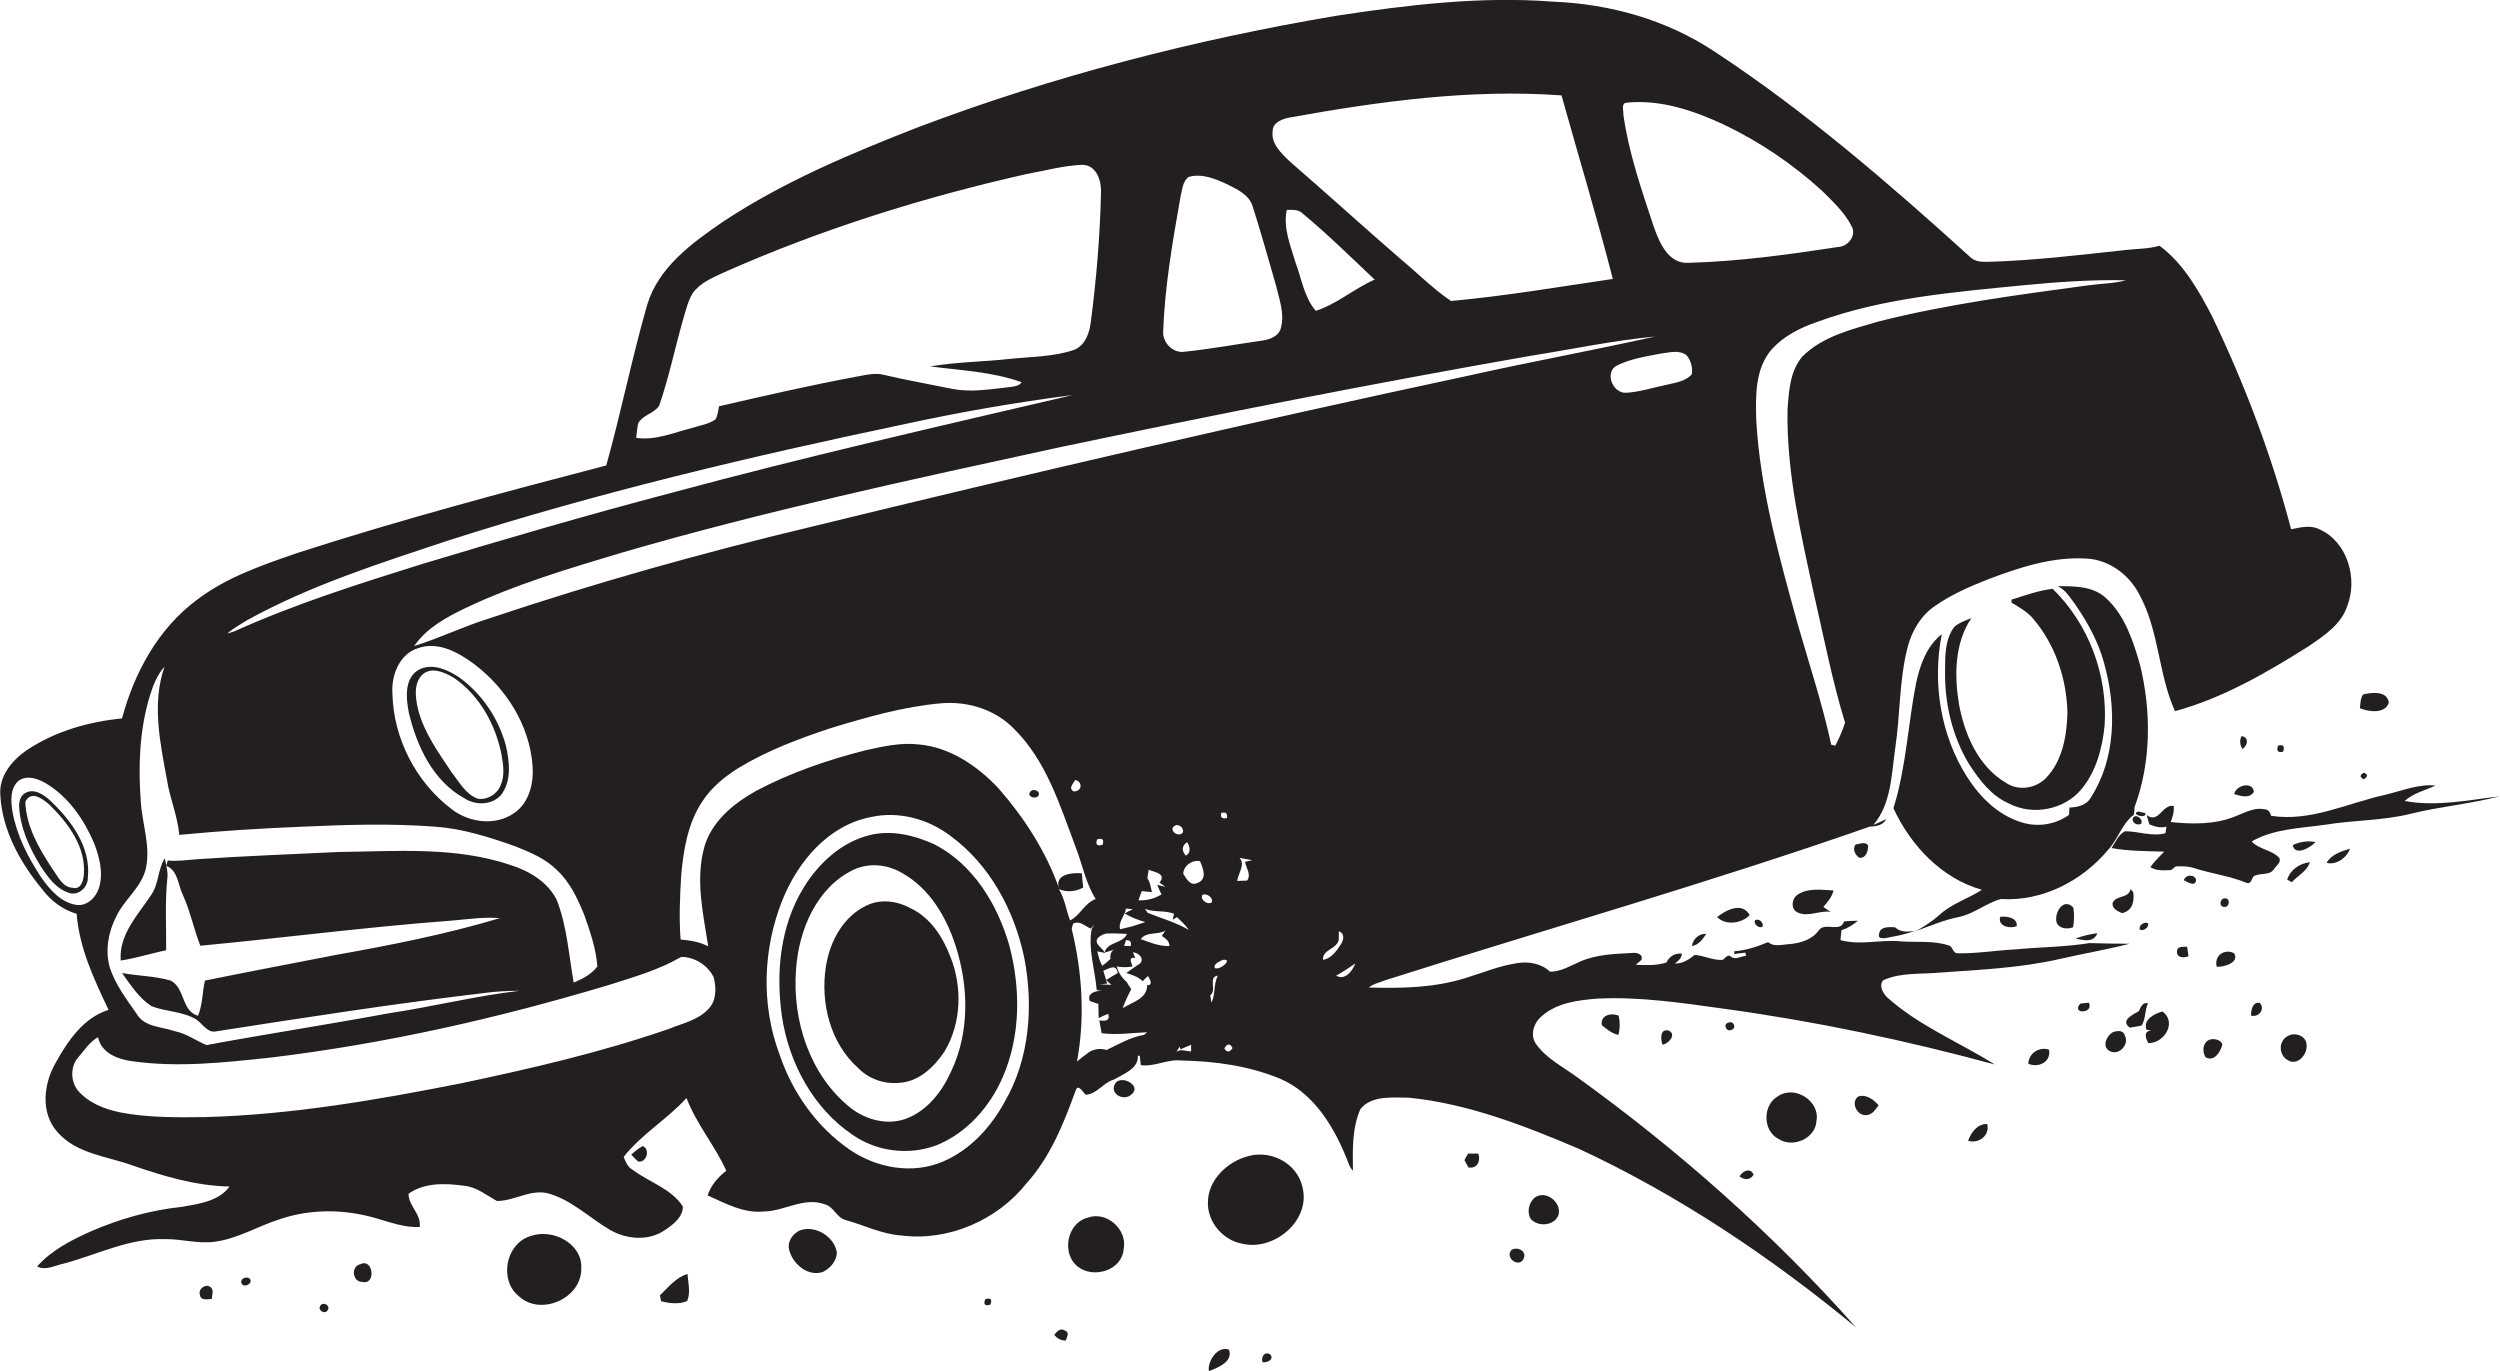 <?xml version="1.0" encoding="utf-8"?>
<!-- Generator: Adobe Illustrator 19.2.0, SVG Export Plug-In . SVG Version: 6.00 Build 0)  -->
<svg version="1.1" id="Layer_1" xmlns="http://www.w3.org/2000/svg" xmlns:xlink="http://www.w3.org/1999/xlink" x="0px" y="0px"
	 viewBox="0 0 760 416.8" style="enable-background:new 0 0 760 416.8;" xml:space="preserve">
<style type="text/css">
	.st0{fill:#231F20;}
</style>
<g>
	<path class="st0" d="M635.2,286.7c-7.4,1.2-15,1.2-22.4,1.9c-5.9,0.3-11.8,1.3-17.7,1.2c-1.5,0-1.4-2.1-2.7-2.4
		c-4.6-1.5-9.5-0.9-14.3-1.2c-6.2-0.7-12.4,1.3-18.6-0.4c0.1-0.7,0.2-2.2,0.3-3c1.8-0.6,3.5-1.6,5-2.9c-1.4,0-2.8,0.1-4.2,0.2
		c-1.1,3.5-5.7,0.2-7.6,2.6c-2,2.9-5.5,4-8.9,4.3c-2.2,0.1-4.8,1-6.6-0.6c-3.3,1.4-6.7,2.5-10.3,2.8v0.8c0.8-0.1,2.6-0.3,3.4-0.4
		l0.2,1c-1.5,0-3.3,1.4-4.6,0.2c-1-0.9-1.8,0.6-2.5,1c-3,0.2-5.6-1.3-8.5-1.5c-1.8,1.4-3.7,2.7-6,2.6c1-0.8,2-1.6,2.1-3
		c-2.1-0.2-3.8,0.8-4.7,2.7c-3,1-6.2,0.8-9.3,0.7c0.6-0.5,1.1-1,1.7-1.5c0.6-1.7-1.4-2.3-2.8-2.1c-5.3,0.3-10.8,0.4-15.8,2.6
		c-3,1.3-5.9,3.1-9.2,3.1c-2.6-2.5-6.5-3.2-10-2.6c-5.4,0.8-10.4,2.9-15.6,4.5c-9.5,3-19.6,3.2-29.5,2.9c1.5-1.2,3.3-1.5,5-2.2
		c49.1-15.6,98.7-29.7,147.3-46.7c2-0.1,4.1-0.4,5-2.3c-1,0.5-3,1.4-3.9,1.8c5.4-6.4,5.5-15.1,6.6-23c1.6-10.3,1.2-20.9,3.8-31
		c1.3-5,4.1-9.8,8.5-12.7c4.9-3.4,10.4-5.8,16-8c9.5-3.6,19.5-6.9,29.8-6.3c6.9,0.3,13.1,4.9,16.2,11c6,11,5.7,24.1,10.8,35.4
		c14.6-4,27.9-11.7,40.7-19.8c4.7-3.2,9.9-6.6,11.7-12.3c3.2-8.2,0-19.3-8.3-23.1c-2.8-1.5-5.9-0.7-8.8-0.1
		c-5.9-22.4-14.1-44.1-24.1-64.9c-4.1-7.9-8.7-15.9-15.9-21.3c-3.4,1-6.9,0.9-10.3,1.3c-13.9,1.5-27.8,3.2-41.9,3.6
		c-1.8,0-3.9,0-5.3-1.4c-24.6-22.3-49.8-44.1-77.6-62.4C506.7,6,489.5,1.2,472.1,0.5c-22.1-1.7-44.2,1-65.9,4.3
		c-43.2,7.3-85.9,18.3-126.9,33.8c-20.5,8-41.1,16.6-59.5,28.8c-9.5,6.5-19.7,13.9-23.1,25.4c-4.6,16.1-7.9,32.6-12.4,48.7
		c-31.5,8.2-62.9,16.6-93.9,26.6c-10.7,3.7-21.6,7.4-30.6,14.3c-11.7,8.7-19,22.1-22.7,36c-10.2,1-20.3,3.9-28.9,9.6
		c-4.5,3.1-8.6,7.9-8.1,13.8c0.6,10.7,6.1,20.5,12.7,28.5c2.6,3.5,6.3,6.3,10.5,7.5c0.8,10.4,5.3,19.9,9.7,29.2
		c-7.7,2.4-12.5,9.6-16.2,16.3c-3.6,6.4-4.5,15.1,0.7,20.9c5.8,6.6,15.1,7.3,22.8,10.1c9.5,3.3,19.3,6.2,29.5,6.4
		c-3.3,4.5-9.4,5.3-14.6,6.2c-9.5,1-18.7,3.6-27.5,7.4c-6,2.7-12,5.7-16.4,10.7c2.6,1.4,5.6-0.4,8.2-0.9c10.1-2.7,19.9-7.8,30.6-7.4
		c5.1-0.1,10.1,1.5,15.1,0.8c7.1-0.9,13.2-4.8,20-6.9c8-2.7,16.6-3,24.9-1.3c5.9,1.1,11.4,4,17.5,3.7c0.5-4-3.4-6.3-3.4-10.1
		c4.9-3.5,11.4-3.2,17.1-2.4c3.7,0.4,6.6,2.9,9.8,4.6c5.2,0,9.9-3.5,15.2-2.4c7.3,1.9,12.7,7.4,19,11.1c5.1,3,11.9,3.6,16.9,0.1
		c2.4-1.6,5.4-3.9,5.4-7.1c-3.5-5.5-10.3-7.4-15.3-11.2c-1.5-0.8-2.1-2.4-2.7-3.9c5.4-6.9,13.2-11.4,19.1-17.9
		c3,7.9,8.6,14.4,12.1,22.1c-2.5,1.9-4.7,4.5-5.7,7.5c5.4,2.4,10.9,5.5,17.1,4.9c6.3-0.1,12.2-4.5,18.5-2.2c2.8,0.7,3.6,4.1,6.4,4.8
		c5.7,1.6,11,4.3,17,4.7c14.3,1.8,29.1-4.7,38-15.9c7.2-8,11.3-18.2,14.9-28.2c0.8-2.3,2.3,0.8,3.1,1.3c3.4-0.2,5.3-3.7,8.5-4.6
		c2.9-1.7,7.6-3.3,7.3-7.3c0.2,0,0.5,0.1,0.6,0.1c0.1,0.7,0.2,2.1,0.3,2.8c4.1,0.6,8.2-1.9,12.4-1.4c10.2,0.2,20.4,1.6,29.9,5.5
		c9.8,4.2,15.8,13.6,19.8,23.1c0.8,1.6,1.1,3.6,2.4,4.9c-0.1-6.3-0.3-13,2.3-18.8c3.5-4.2,9.8-3.4,14.7-3.4
		c18,1.8,35.1,8.5,51.6,15.5c30.4,14.1,58.5,33,84.3,54.3c-25.2-28.4-53.9-53.8-84.7-76c-4.2-3.1-9.1-5.5-12.3-9.8
		c-2.2-2.7-1.1-6.6,1.4-8.7c4.5-4.1,10.9-4.9,16.7-5.4c13.1-0.7,26.1,1.3,39.1,3.1c27.7,3.8,55.1,9.6,82,16.9
		c-10.8-6.8-23-11.7-32.7-20.4c-1.3-1.3-2.6-3.6-1.2-5.2c5.2-2.4,11.2-1.8,16.8-2.3c12.4-0.9,24.9-1.4,37-4.2
		c7-1.6,14.1-2.8,21.1-4.6C643.3,286.9,639.2,286.8,635.2,286.7z M514.3,113.8c-2.1,2.3-5.4,2.6-8.2,3.3c-3.9,0.8-7.8,2.1-11.8,2.3
		c-3.9,0.2-6.5-5.8-3.1-8.1c4.2-2.2,9-2.9,13.6-3.8c2.6-0.3,5.8-1.3,8,0.6C514.1,109.7,514.6,111.8,514.3,113.8z M615.3,86.7
		c10.3-1,20.7-1.7,31-1.5c-3.7,1-7.5,1-11.2,1.5c-21.4,2.9-42.9,5.7-63.9,11c-8.2,2.4-17.1,4.5-23.3,10.7
		c-3.8,4.5-4.1,10.7-4.5,16.3c-0.3,19,4.1,37.7,8.1,56.2c3,13,5.5,26.1,9.4,38.8c-0.8,2.4-1.8,4.8-3,7c-0.3-0.1-0.9-0.3-1.2-0.3
		c-2.7-12.4-6.7-24.5-10.2-36.7c-5.6-20.3-11.4-40.8-12.6-62c-0.2-7.3-0.4-15.6,4.7-21.5c3.6-4,8.7-6.6,13.7-8.3
		C572.5,90.5,594.1,88.8,615.3,86.7z M494.6,31.2c10.2-1,20.3,2.4,29.5,6.7c10.9,5.2,20.9,12,29.8,20.1c3.3,3.3,6.9,6.6,9,10.8
		c1.6,2.9-1.2,6.2-4.2,6.3c-15.1,2.3-30.2,4.4-45.5,4.8c-6.1,0.3-8.8-6.3-10.5-11.1c-3.7-11.2-7.6-22.4-9.2-34
		C493.6,33.6,492.7,31.3,494.6,31.2z M386.9,39.7c0.1-2.6,3.1-3.6,5.3-4c27.2-4.9,54.9-8.7,82.5-6.7c5.2,18.6,10.8,37.1,15.6,55.8
		c-16.4,2.4-32.7,5.2-49.2,6.7c-5.6-3.8-10.4-8.7-15.6-13C414.2,68.7,403.2,58.7,392,49C389.4,46.5,386.3,43.6,386.9,39.7z
		 M417.9,85c-6.2,2.7-11.4,7.4-17.9,9.5c-3.6-4.2-4.3-9.8-6.2-14.8c-1.5-5.1-3.8-10.5-2.6-15.9c1.6,0,3.5-0.2,4.8,1.1
		C403.6,71.2,410.7,78.2,417.9,85z M353.6,100.8c0.5-13.8,2.9-27.5,5.3-41.1c0.5-2,0.6-4.5,2.4-5.9c4.1-1.2,8.3,0.6,11.9,2.3
		c3,1.5,6.5,3.1,7.6,6.6c2.5,7.8,4.7,15.8,7,23.7c1,4.3,2.8,8.8,1.6,13.3c-0.7,2.7-3.7,3.6-6.1,3.9c-7.7,1.1-15.3,2.5-23,3.3
		C356.7,107.6,353.4,104.2,353.6,100.8z M194,128.7c1.4-2.6,4.9-3,6.4-5.4c2.9-8.4,4.7-17.1,7.1-25.6c0.9-2.9,1.5-6,3.1-8.6
		c2.3-3.2,6.1-4.7,9.5-6.3c29.5-13.1,60.5-22.8,92-29.9c5.6-1,11.3-2.6,17-2.8c4.3,0.1,5.8,5,5.6,8.6c-0.3,13.1-1.4,26.2-3.1,39.2
		c-0.4,3.3-1.6,6.9-4.9,8.4c-6.3,2.2-13.1,2.1-19.7,2.8c-8,0.9-16.2,0.9-24.2,2.3c9.3,1.2,18.9,1.6,27.8,4.8
		c-1.1,1.5-3.1,1.3-4.7,1.6c-5.5,0.6-11,1.5-16.5,0.4c-6.8-1.4-13.7-2.6-20.5-4.2c-2.8-0.8-5.7,0-8.5,0.5c-14,2.6-27.9,5.8-41.8,9
		c-0.3,1.4-0.4,2.8-1.1,4c-2.1,1.5-4.7,1.8-7.1,2.6c-5.6,1.4-11.2,3.9-17,3C193.6,131.5,193.7,130.1,194,128.7z M75.2,188.5
		c19.2-10.6,40.1-17.2,60.8-24.1c45.5-14.6,92-25.6,138.7-35.4c17-3.7,34.2-6.7,51.4-8.9c-40.7,9.5-81.5,18.8-121.9,29.7
		c-25.5,6.7-50.8,14.1-76,21.7c-19.2,6-38.5,12.1-56.9,20.4c-0.5,0.2-1.6,0.5-2.2,0.7C70.9,191,73.1,189.8,75.2,188.5z M127.2,197
		c6.1-2.1,12.3,1.4,17.1,5c9.6,7.3,16.7,18.5,17.6,30.8c0.4,5.2-1,11.2-5.5,14.3c-5.7,4.1-13.9,3-19.2-1.2
		c-10.8-8.2-17.6-21.5-17.9-35C118.9,205.2,121.5,198.7,127.2,197z M30.1,269.9c-0.9,2.9-3.6,5.6-6.8,5.2c-4.8-0.7-8.2-4.7-10.8-8.4
		c-4-6.1-7.4-12.7-8.7-19.9c-0.5-3.2-0.8-7.1,1.8-9.4c2.5-1.9,5.9-0.7,8.3,0.7c6.9,4.1,11.6,11,14.7,18.2
		C30.2,260.5,31.5,265.3,30.1,269.9z M35.3,278.7c2.4-5.2,7.6-8.8,9-14.5c1.6-6.9-1.1-13.7-1.5-20.6c-0.8-10.7-0.4-21.6,2.7-31.9
		c1-3.2,2.2-6.5,4.5-9c-3.9,11.2-1.3,23.2,0.8,34.6c0.9,5.6,3.2,10.8,3.7,16.5c12.5-1.2,25.1-2,37.7-2.5c13.3-0.6,26.7-1,40,0
		c8.5,0.6,16.6,3.2,24.5,6c4.5,1.8,9.1,3.7,12.6,7.2c4,3.7,6.3,8.7,8.3,13.6c1.8,5.1,3.6,10.3,4,15.7c-1.8,2.4-4.5,3.8-7.2,4.9
		c-1.5-8.4-2-17-5.1-25c-2.7-5.6-8.5-9-14.3-10.8c-16.7-5.6-34.6-4.1-52-3.9c-14.3,0.7-28.6,1.2-43,2.2c-3,0.2-6,0.7-9,0.4
		c-0.1,0.4-0.3,1.2-0.5,1.6c3.7,1.4,3.6,6,5.2,9.1c2.2,4.9,3.3,10.4,5.2,15.2c25.4-2.4,50.6-5.7,76-7.6c5-0.4,10-1.2,15.1-0.8
		c-16.3,4.9-33.1,8.2-49.9,11.2c-13.3,2.6-26.6,5.1-39.8,7.8c-0.8,3.5-0.7,7.3-2.1,10.7c-5.1-1.5-3.9-8.4-8.3-10.7
		c-4.8-1.4-9.9-1.4-14.8-2.3c2.6,3.6,5.1,7.6,9,10.1c4.4,1.7,9.5,1.5,13.7,4.1c1.9,1.4,3.4,4.2,6.1,3.5c27-4.2,54-8.4,81.1-11.6
		c3.6-0.5,7.3-0.7,10.9-0.7c-13.5,1.6-26.7,4.9-40.1,6.9c-18.3,3.4-36.7,6.2-55,9.6c-3.2-1.3-6.1-3.5-9.6-4.2
		c-4-1.4-9.2-1.2-11.6-5.2c-3.1-4.5-6.5-8.9-8.2-14.1C31.9,289,32.9,283.4,35.3,278.7z M215.3,306.8c-3.2,3.4-7.9,4.3-12,6
		c-20.5,7.1-41.7,12-63,16.5c-25.8,5.1-51.8,9.6-78.1,10.3c-8.5,0.1-17.1,0.2-25.5-1.4c-4.9-1-9.9-2.9-13.2-6.9
		c-2.1-2.9-2.1-7.3,0.4-10c1.8-2.1,3.4-4.6,5.9-6c1,4.8,5.9,6.7,10.3,7.3c14,2,28.2,0.4,42.2-1.1c34.9-4.2,69.3-12,102.9-22.1
		c7.5-2.4,15-4.5,21.9-8.5c4.1,0,8.2,2.6,9.9,6.3C217.8,300.4,217.8,304.3,215.3,306.8z M305.4,335c-4.2,7.7-10.5,14.6-18.7,18.1
		c-9.3,4-20.2,2-28.4-3.6c-10-6.9-17.4-17.3-21.3-28.9c-5.7-15.1-5.1-32.2,0.9-47.1c4.7-11.6,13.9-22.6,26.8-25.1
		c8.4-1.9,17.3,0.5,24.1,5.6c12.1,8.8,19.6,22.8,22.6,37.3C314.2,306,313,321.9,305.4,335z M321.9,270.3c2.4,1,5.1,0.8,7.4-0.5
		c-0.2-1.4-0.3-2.9-0.4-4.3c-2.8-0.3-8.3,0.2-7,4.4c-4-11.2-10.6-21.4-18.4-30.3c-6.4-6.8-14.8-12.5-24.3-13.3
		c-5.4-0.6-10.8,0.6-16.1,1.8c-11.5,2.9-22.8,6.8-33.2,12.3c-7,3.9-13.8,9.5-15.9,17.5c-2.6,9.9-0.2,20,1.3,29.8
		c-2.6-1.4-5.5-1.8-8.4-2.1c-0.5-6.6-0.2-13.2,0.2-19.7c0.7-7.6,2-15.6,6.3-22.1c2.8-4.4,6.9-7.7,11.2-10.4
		c8.8-5.3,18.4-8.9,28.1-12.1c10.9-3.3,22-6.5,33.4-7.5c8.1-0.7,16.5,1.9,22.2,7.8c9.9,9.8,14,23.5,18.8,36.2c2,5.2,3,10.8,6,15.5
		c-3.4,1.2-4.8,5.1-7.8,6.5C324.1,276.7,323.7,273.2,321.9,270.3z M326.9,237.1c2.3,0.6,2.1,3.5-0.5,3.5
		C324.7,239.6,326.2,238.3,326.9,237.1z M347.8,314.6c-4.1,0.7-7.7,2.8-11.4,4.6c-2.2-0.7-4.5-0.2-6.2,1.3c-1,0.7-1.9,1.5-2.8,2.2
		c2.5-13.3,1.6-27.2-1.6-40.3c0.1-0.4,0.3-1.2,0.4-1.6c2-1.1,3.7,0.8,5.4,1.5c0.3-0.3,0.8-1,1.1-1.3c-0.2,0.3-0.6,1-0.8,1.3
		c-1.2,6.2,1,12.5,1.5,18.7c0.5,0.1,1,0.1,1.5,0.2c-2,0-4.5,0.8-3.6,3.1c0.6,0.2,1.9,0.7,2.6,0.9c0,1.1,0.1,3.2,0.1,4.3
		c0.9-0.5,1.9-0.9,2.9-1.3c0.7,2.3-1.1,2.2-2.7,2c0.2,1,0.5,2.9,0.7,3.9c4.6,0.6,9.2-0.1,13.8-0.3C348.5,314,348,314.4,347.8,314.6z
		 M348.2,280.3c-1.3,0.4-2.6,0.9-4,1.3c-1.2,0.3-2.4,0.6-3.7,0.9c-0.6-2.3,1.5-4.1,1.8-6.3l2.1,0.2c-0.8,0.4-1.7,0.8-2.5,1.3
		C343.9,278.9,346,279.7,348.2,280.3z M348.8,267c0.1-0.9,0.3-1.7,0.4-2.6c1.8,0.8,5.5,1.1,3.3,3.9c0.4,0.3,1.3,1,1.8,1.3l-2.5-0.6
		c0.4,1,0.8,1.9,1.3,2.9c-2.1,1.3-4.5,1.9-7,1.8c0.3-1,0.7-1.9,1-2.8c0.8,0.1,2.3,0.2,3.1,0.3C349.8,269.8,349.7,268.2,348.8,267z
		 M343.7,287.6c-0.5,0-1.5,0-2-0.1c0.2-0.4,0.5-1.3,0.6-1.7C343.6,285.8,344.1,286.4,343.7,287.6z M342.6,283.9
		c-1.3,3.1-6,2.3-6.8,5.7c0.7-0.2,2-0.6,2.9-0.9c-1,0.5-1.3,1.7-1.1,2.8c-0.8,0.8-1.7,1.5-2.5,2.1c-0.8-1.4-1.2-2.8-1.5-4.4l2.3,0.5
		c-0.6-1.5-3.6-2.8-2.1-4.6c0.7-0.7,1.6-1.1,2.5-1.3C338.4,283.7,340.5,283.8,342.6,283.9z M337.9,299.4c-1.3-0.1-2.5-0.1-3.8-0.2
		c0.6,0,1.9-0.1,2.5-0.2c-0.3-1-0.9-2.9-1.2-3.9c1.7-0.6,3.9-2.3,4.4,0.7c-1.2,0.7-2.4,1.4-3.5,2.1
		C336.7,298.4,337.5,299.1,337.9,299.4z M335.2,256.8c-1.7,0.5-2.2,0-1.7-1.6C335.1,254.7,335.7,255.2,335.2,256.8z M348.7,299.5
		c0.2,4.1-4.7,5.2-7.4,7c0.7-2,1.6-3.9,2.6-5.8c-0.4-0.5-1.1-1.7-1.4-2.2c-1.5-1.3-2.5-2.8-3-4.7c1.6,0.3,3.2,0.3,4.8,0
		c-0.3-1.1-1.5-2.9,0.8-2.6c-0.2-0.4-0.5-1.3-0.7-1.7c1.6,0.1,3.5,1.7,2.3,3.3c-1.4,1-2.9,1.9-4.3,3c1.8,0.6,3.6,1.1,5,2.5
		c0.5-0.6,1-1.1,1.6-1.6C349.5,297.6,350.7,299.6,348.7,299.5z M346.8,285.5c1.7-2.4,5.2-1.2,7.5-2.6l-1.1,1.6
		c1.1,0.8,2.3,1.5,2.3,3.1C352.4,287.7,349.6,286.5,346.8,285.5z M348.9,277.5l-0.8-1.2c2.5,1,5.3,0.5,7.9,1.2l0.9,0.3l-0.4,1.8
		l1.3-0.8c1.3,1.3,2.6,2.4,3.6,3.9C357.5,280.4,353.1,279.2,348.9,277.5z M359.3,253.4c-1.7,1.1-4.3-1.5-1.9-2.5
		C358.7,250.4,360.4,252.3,359.3,253.4z M360.9,256c0.8,1.3,1.3,3.2-0.4,4.1C359.1,258.6,359.3,257.1,360.9,256z M362.1,319.6
		c-1.4,0.1-3.4-1-4.5,0.3c0.3-0.6,0.6-1.1,1-1.7l0.3,0.8c1-0.5,2.1-0.9,3.2-1.4C362.1,318.1,362.1,319.1,362.1,319.6z M359.7,265.6
		c0.1-2.4,2.7-4.3,5.1-3.8c0.9,2.1,2.3,5.4-0.7,6.6C361.9,269.5,360.7,267.2,359.7,265.6z M365.5,272.1c1.2-0.8,3.6,0.9,2.8,2.3
		C367,275.1,364.8,273.5,365.5,272.1z M368.3,304.8c-0.1-0.7-0.3-1.5-0.4-2.2c2.2-1.6-0.8-5.6,2.3-6
		C368.9,299.2,369.5,302.3,368.3,304.8z M371.7,291.8c3.4-0.5-0.8,3.3-2.4,2.5C368.8,292.9,370.9,292.3,371.7,291.8z M371.3,247.1
		c1.4-0.3,1.9,0.2,1.7,1.6C371.5,249,370.9,248.5,371.3,247.1z M372.2,318.7c0.9-1.5,1.7-1.6,2.5-0.1
		C373.8,320,372.9,320,372.2,318.7z M379.1,267.7c-0.8,0-2.2,0.1-3,0.1c0.3-2.3,2.6-5.1,0.7-7c1.3,0.2,2.6,0.5,3.9,0.7
		c-0.6,0.1-1.7,0.4-2.2,0.5C378.8,263.9,380.5,265.9,379.1,267.7z M402.2,291.8c-0.3-3.2,4.3-3.2,4.8-6.2c0-0.6,0-1.9,0-2.5
		c1.9,0.7,1.5,2.7,0.6,4C406.3,289.1,404.7,291.4,402.2,291.8z M406.2,296.6c2-1.1,3.9-2.4,5.8-3.7
		C411.2,295.1,408.9,298.2,406.2,296.6z M246.8,160.1c-33.1,7.9-65.9,17.1-98.1,27.9c-7.7,2.4-15.1,6-22.8,8.4
		c3.8-5.5,9.7-8.7,15.5-11.5c15.1-7.2,31.3-12,47.3-16.8c43.9-12.8,88.7-22.4,133.3-32.1c47.5-10,95.2-19.4,143.1-27.8
		c12.7-2,25.3-4.7,38.1-5.9c-18.9,4.2-38,7.7-56.8,11.9C379.6,128.5,313.1,143.9,246.8,160.1z"/>
	<path class="st0" d="M576.1,281.9c-1.6-0.1-4.5-0.3-4.8,1.8c-0.9,2.4,2.7,1.3,3.8,1.1c2.4-0.4,4.7-1,7-1.8
		C580,283.3,577.8,283.5,576.1,281.9z"/>
	<path class="st0" d="M650.6,202.2c-2.1-7.3-4.6-15.1-10.4-20.4c-4-3.7-9.7-3.6-14.7-3.6c2.5,1.1,3.8,3.5,5.4,5.6
		c3.8,5.5,7.1,11.5,8.8,18c3.7,13.3,3.6,28.6-4,40.5c-1.3,2.5-4.1,3.1-6.6,3.2c0,0.5-0.1,1.7-0.1,2.2c-4.1,3-9.8,3.9-14.7,2.2
		c-7-2.2-12.4-7.6-16.3-13.7c-8.1-12.7-10.6-28.7-7.7-43.4c-4.6,3.6-6.6,9.3-7.8,14.8c-2.5,12.6-3,25.7-6.9,38.1
		c5.2,11.3,14.7,21.4,26.9,24.8c-4.2,2.7-9.2,4.2-13,7.7c-2.1,1.9-4.5,3.4-7,4.8c4.2-1.5,8.4-3.3,12.8-4.2c4.7-0.9,8.5-4.3,13-5.5
		c12.5,0.8,24.7-5.5,32.6-15c3-3.2,4.2-8,7.8-10.6c0.1-0.6,0.2-1.7,0.2-2.3C654,231.6,654,216.3,650.6,202.2z"/>
	<path class="st0" d="M582.3,282.9c0,0,0.1,0,0.1-0.1c-0.1,0-0.2,0.1-0.3,0.1C582.2,283,582.2,282.9,582.3,282.9z"/>
	<path class="st0" d="M594.1,190.6c-2.8,3.7-2.8,8.6-2.8,13c-0.2,10,2.1,20.1,7.3,28.7c3.1,4.8,6.8,9.7,12.2,12
		c7.1,3.7,16.6,1.9,21.8-4.2c4.6-5.4,6.5-12.6,7.2-19.5c1-15.3-4.8-30.9-15.8-41.6c-4.3,0.5-8.4,2-12.5,3.3c0,0.2,0,0.7,0,0.9
		c2.3,1.4,4.7,2.7,6.5,4.8c6.8,7.9,10.3,18.4,10.5,28.8c-0.2,6.9-1.5,14.5-6.5,19.7c-3.1,3.2-8.3,4-12,1.6
		c-8.6-5-12.8-14.8-14.5-24.2c-1.4-8.7-1.3-18.4,3.8-26C597.4,188.7,595.5,189.3,594.1,190.6z"/>
	<path class="st0" d="M141.2,242.7c3.4,2.2,8.3,2.1,11.1-1c3.3-4.3,2.6-10.1,1.5-15c-2.2-8.2-7.2-15.7-14.1-20.7
		c-3.4-2.3-7.9-4.4-12-2.6c-4.9,2.4-4.3,8.8-3.4,13.3C126.7,226.9,131.7,237.5,141.2,242.7z M128.5,205c2.8-2.4,6.6-0.6,9.4,1
		c7.9,5.4,12.8,14.3,14.6,23.6c0.5,3,1,6.2-0.3,9.1c-1,2.7-4.1,4.6-7,4.1c-3.7-1.4-5.6-5.1-7.9-8c-4-6-8.4-12.1-10.2-19.1
		C126.3,212.2,125.6,207.7,128.5,205z"/>
	<path class="st0" d="M726.2,213.6c-0.5-3.7-5.2-3.1-7.8-2.5c-0.9,1.2-0.8,2.8-1,4.2C720.1,216.4,725.1,217.1,726.2,213.6z"/>
	<path class="st0" d="M681.4,223.8c-0.6,1.3-0.5,2.6,0.3,3.9C683.3,226.7,683.8,224,681.4,223.8z"/>
	<path class="st0" d="M731,243.5c2.7-2.4,6.2-3.2,9.4-4.7c-5.3-0.5-10.2,1.6-15.2,2.8c-11.5,2.5-22.7,8.3-34.8,6.4
		c-0.3-1.3-1-2-2.2-2c-3-0.6-5.8,1.1-8.5,2.1c-6.2,2.6-13.2,2.5-19.8,1.8c0.6-1.6,1.1-3.2,0.9-4.9c-3.5-0.6-4.5,5.5-8.2,2.8
		c0.2,0.7,0.6,2.1,0.8,2.8c1.7,0.7,3.4,1.2,5.2,0.7c-0.1,0.5-0.2,1.5-0.3,2c-4.1,1.1-8.2-0.6-12.3-0.6c-2,1-2.9,3.3-4.1,5.1
		c5.3,1,10.7,0.9,16,1.1c-1.4,1.5-3,3-4.2,4.7c1.9,1.2,4.1,1,6.3,0.9c0.4-0.3,1.1-0.9,1.4-1.1c1.9-0.1,3.8-0.1,5.6,0.5
		c5.3,1.7,10.9,2.4,16,4.5c1.8,0.5,1.3-2.2,2.8-2.3c1.8-0.7,4.3,0,5.5-1.9c0.6-1,2.3-2,1.6-3.4c-2.3-2.5-6.1-2.5-8.4-5
		c6.8-3.9,14.9-4,22.5-5.1c8.6-1.4,17.4-1.2,25.8-3.3c8.9-2.2,18.1-3,27-5.3C750.4,243.2,740.7,245.3,731,243.5z"/>
	<path class="st0" d="M15.4,243.5c-2-1.9-5.2-4.1-7.9-2.3c-1.2,0.7-1.6,2.2-1.7,3.5c0.2,6.7,3.1,13,6.6,18.7
		c2.2,3.3,4.7,6.9,8.8,8.1c2.8,0.8,5.6-1.9,5.5-4.7C27.7,257.6,21.7,249.5,15.4,243.5z M25.5,265.7c-0.1,1.8-0.8,4.8-3.3,4.2
		c-3.3-0.1-4.6-3.6-6.3-5.8c-4-6.1-8-12.9-8.2-20.4l0.6-0.9c2-2.2,5.2,0.5,6.9,2C20.8,250.3,26.1,257.5,25.5,265.7z"/>
	<path class="st0" d="M313.2,240.7c-1.1,1.4,1.4,2.3,2.3,1.4C316.8,240.7,314.1,239.4,313.2,240.7z"/>
	<path class="st0" d="M652.2,247.2c-0.5-0.1-1.6-0.4-2.1-0.5C647.3,247.4,652.6,249.2,652.2,247.2z"/>
	<path class="st0" d="M284.1,256.7c-6.1-2.8-13.2-4.5-19.8-2.8c-8.5,2.1-15.4,8.5-19.9,15.8c-7.2,11.6-8.6,25.9-6.7,39.2
		c2.1,14.2,9.5,28,21.5,36.1c7.3,5.1,17.1,6.3,25.4,3.2c9.3-3.7,16.4-11.8,20.3-20.9c5.4-12.5,5.4-26.9,1.9-40
		C303.2,274.9,295.9,262.8,284.1,256.7z M289.1,325.8c-2.8,6.2-7.4,12.1-14,14.4c-5.6,1.9-11.8,0.2-16.4-3.3
		c-12.5-9.9-17.9-26.6-16.7-42.2c0.8-12,6.3-25.1,17.7-30.4c4.7-2.1,10.3-1.5,14.7,1.2c8.2,4.6,13.3,13.3,16.1,22
		C294.5,299.9,294.8,313.9,289.1,325.8z"/>
	<path class="st0" d="M697,256.9c0.6,3.5,5.4,0.8,6.9-0.9C701.5,255.5,699.2,255.9,697,256.9z"/>
	<path class="st0" d="M707.3,262.3c2.9,0.8,6.2-1.6,7.1-4.3C711.7,258.8,708.7,259.8,707.3,262.3z"/>
	<path class="st0" d="M50.5,288.9c0.1-7.4-0.4-14.8,0.4-22.2c0.2-2-0.5-3.9-0.8-5.8c-2.2,3.5-1.8,8-4.3,11.4c-4,6-9.7,11.9-9.1,19.7
		C41.4,291.3,45.9,289.8,50.5,288.9z"/>
	<path class="st0" d="M695.3,267.4c0.4,0.2,1.1,0.6,1.4,0.8c1.8-2,4.6-3.3,5.5-6.1C699.1,262.5,696.3,264.3,695.3,267.4z"/>
	<path class="st0" d="M663.9,267.6c1.1,0.5,3.5,2.2,3.7-0.1C667.3,265.8,664.4,265.7,663.9,267.6z"/>
	<path class="st0" d="M546.6,271.9c-1.9,1.1-2.4,4.5-0.1,5.5c3.2,1.5,6.6-0.7,10-0.2c-0.8-0.5-1.5-1-2.2-1.5c1.3-1.5,2.6-3,3.1-5
		C553.7,270.5,549.7,269.9,546.6,271.9z"/>
	<path class="st0" d="M276.8,276.1c-4-2.2-9-2.9-13.2-0.9c-7.2,3.3-11.3,10.9-12.5,18.5c-1.8,11.1,1.3,23.5,9.9,31.1
		c3.2,3.2,7.7,4.8,12.1,4.4c6-0.2,10.8-4.7,14-9.5c5.2-8.6,5.5-19.7,1.8-28.9C286.6,284.8,282.8,278.9,276.8,276.1z"/>
	<path class="st0" d="M522,278.8c2.6,2.6,7.4,2,9.9-0.6C529.7,274.1,524.7,276.6,522,278.8z"/>
	<path class="st0" d="M518.7,283.9c-2.1-0.2-4.2,1.6-4.3,3.7C516.5,287.2,517.6,285.5,518.7,283.9z"/>
	<path class="st0" d="M661.8,289.5c0.1,1.8,2.3,1.7,3.5,1.2c-0.1-0.7-0.3-2.2-0.4-2.9C663.5,287.9,661.7,287.5,661.8,289.5z"/>
	<path class="st0" d="M650.2,307.4c-1.8,1-5.8,2.9-2.7,5c1.2-0.2,2.4-0.4,3.5-0.6c1.4-2,0.9-4.6,2-6.8
		C651.4,304.6,650.8,306.1,650.2,307.4z"/>
	<path class="st0" d="M684.3,308.7c2.3,0.8,4.4-2,2.7-3.8C684.8,304.4,684.3,307.1,684.3,308.7z"/>
	<path class="st0" d="M657.4,307.5c-2.4,0.6-5.9,2.4-4.9,5.5c0.4,0.1,1.1,0.2,1.5,0.3c-2.4,0.1-1.8,2.3-0.9,3.8
		C657.9,317.2,661.9,310.8,657.4,307.5z"/>
	<path class="st0" d="M525.4,310.9c-1.7,0.4-0.6,2.9,0.9,2.2C528.1,312.6,527,310.1,525.4,310.9z"/>
	<path class="st0" d="M505.4,317.6c1.8-0.3,4.4-3.1,1.9-4.3C504.6,312.6,504.8,315.9,505.4,317.6z"/>
	<path class="st0" d="M642.3,313.8c-1.9,1-3.4,4.4-1,5.7c2.8,1.6,6.2-2,4.6-4.8C645.5,313.1,643.6,313.3,642.3,313.8z"/>
	<path class="st0" d="M695.4,315c-2.8,1.5-2.7,5.8,0.1,7.3c2.9,1.8,6-1.7,5.7-4.6C701.2,314.9,697.6,313.6,695.4,315z"/>
	<path class="st0" d="M671.6,316.1c-2,0.9-2.2,3.6-1.1,5.3c2.6,1.5,4.5-1.6,5.1-3.8C675.3,316,672.9,315.6,671.6,316.1z"/>
	<path class="st0" d="M339.3,329c-2.6,3.3,2.4,6.2,4.9,3.5C346.8,330,341.4,327,339.3,329z"/>
	<path class="st0" d="M540.6,333.2c-4.8,2.6-4.8,10.5,0,13c4.3,2.9,11.3,0,11.6-5.4C553.4,334.8,545.7,329.8,540.6,333.2z"/>
	<path class="st0" d="M565,333.3c-2.5,1.5-0.6,5.8,2.1,5.7c2,0.1,3-1.7,4-3C569.6,334.3,567.4,332.6,565,333.3z"/>
	<path class="st0" d="M598.3,346.8c3.2,1,6.7-1.6,5.8-5.1C601.1,341.6,599.2,344.3,598.3,346.8z"/>
	<path class="st0" d="M191.9,351c0.7,0.8,1.4,1.5,2.1,2.1c2.5,0.5,3.8-3.7,1.4-4.7C194.1,349.1,193,350,191.9,351z"/>
	<path class="st0" d="M379.7,351.4c-6.5,1.6-12.6,7.3-12.5,14.4c0,5.9,4.7,11.3,10.5,12.3c9.7,2.3,21-7.2,18.2-17.4
		C394.3,353.7,386.5,349.6,379.7,351.4z"/>
	<path class="st0" d="M466.5,364.1c-1.7,1.5-2.4,4.3-1.2,6.4c2.2,2.6,7.3,2.2,8.5-1.2C474.8,365.5,469.9,361.6,466.5,364.1z"/>
	<path class="st0" d="M330.6,370.2c-6.3,1.6-8,11-2.9,14.9c4.8,3.7,13.4,1.1,13.9-5.4C342.8,373.7,336.3,368,330.6,370.2z"/>
	<path class="st0" d="M243.3,374c-2.5,1-4.3,3.9-3.2,6.6c1.3,4,5.7,7.5,10,6.1c2.3-1.1,4.3-3.4,4.3-6
		C253.6,375.9,247.9,372.4,243.3,374z"/>
	<path class="st0" d="M161.2,375.8c-7.5,2.3-9.6,13.4-3.4,18.3c6.6,6.1,19,0.6,18.9-8.4C177.2,378,167.9,373.3,161.2,375.8z"/>
	<path class="st0" d="M109.6,384.3c-3,0.6-2.5,5.4,0.5,5.4C114.4,390.8,113.5,382.4,109.6,384.3z"/>
	<path class="st0" d="M200.6,393.8c0.1,0.4,0.3,1.3,0.4,1.8c2.5,0.6,5.5,1,7.9-0.1c1.1-2.6,0.3-5.5,0.1-8.2
		C205.5,388.3,203.1,391.4,200.6,393.8z"/>
	<path class="st0" d="M63.9,391.2c-1.5-1-3.8,0.7-3.1,2.5c0.2,1.8,2.4,1.2,3.6,1.2C64.4,393.6,65.2,392.1,63.9,391.2z"/>
	<path class="st0" d="M97.4,396.9c-1,1.3,1.4,2.9,2.2,1.4C100.6,396.9,98.3,395.6,97.4,396.9z"/>
	<path class="st0" d="M323.7,404.5c-1.3-1-2.5,0.4-3.2,1.3c0.9,1.1,2.1,1.8,3.5,1.7C324.3,406.5,325.3,405,323.7,404.5z"/>
	<path class="st0" d="M367.5,416.8c2.6-0.9,7.5-2.9,6.1-6.5C370.2,409,367,413.8,367.5,416.8z"/>
	<path class="st0" d="M692.5,226.7c-0.5,1.6,0,2.2,1.6,1.8C694.6,226.8,694.1,226.2,692.5,226.7z"/>
	<path class="st0" d="M718.6,236.9c1.3-0.8,1.3-1.5,0-2C717.3,235.6,717.3,236.3,718.6,236.9z"/>
	<path class="st0" d="M679.2,241.4c1.9,0.6,4.7,1.5,6-0.7C684.8,237.4,679.7,238.7,679.2,241.4z"/>
	<path class="st0" d="M648.5,248.5c-0.8,1.4,1.2,2.7,2.4,1.9C651.7,249.2,649.5,247.3,648.5,248.5z"/>
	<path class="st0" d="M564.1,256.7c-1,1.5-0.2,3,1,4c2.1,0.5,2.9-2.1,2.8-3.7C567,255.7,565.4,256.6,564.1,256.7z"/>
	<path class="st0" d="M648.5,271.2c-0.2-0.2-0.6-0.7-0.8-0.9c-0.7,3-4.5,1.7-5.5,4.3c-0.1,1.7,1.6,2.4,2.9,3
		C648.3,276.9,648.9,273.9,648.5,271.2z"/>
	<path class="st0" d="M676.4,273.1c-1.6-0.1-2,2.7-0.1,2.6C677.8,275.8,678.1,273,676.4,273.1z"/>
	<path class="st0" d="M625.3,280.7c1,1.7,3.2,1.8,4.9,1.2c0.4-2,0.4-4,0.1-6C627.2,272.6,624.2,277.8,625.3,280.7z"/>
	<path class="st0" d="M608.1,278.7c-1,2.8,3,3.8,5,2.8C613.3,278.9,610,278.5,608.1,278.7z"/>
	<path class="st0" d="M637.6,283.7c-2.3,0.3-4.5,0.8-6.6,1.6C633.5,285.9,636.5,286.6,637.6,283.7z"/>
	<path class="st0" d="M673.9,293.9c2.2,0.1,6.9-1.2,5.3-4.1C676.1,288.2,673,290.7,673.9,293.9z"/>
	<path class="st0" d="M632.4,305.1c-2.9,3.3,4.3,3.1,2.6-0.3C634.4,304.9,633.1,305,632.4,305.1z"/>
	<path class="st0" d="M487,311.7c1.5,1.2,3,2.5,5,2.9c0.5-1.9,0.5-3.9,0.1-5.8C489.8,307.7,486.3,308.7,487,311.7z"/>
	<path class="st0" d="M616.6,323.4c3.2,1.3,7-0.6,6.3-4.3C619.9,318.1,616.7,320.2,616.6,323.4z"/>
	<path class="st0" d="M446.3,350.7c-0.3,0.5-0.9,1.5-1.1,2c0.3,0.5,0.9,1.7,1.2,2.2c2.7,0.5,3.8-2.1,3-4.2
		C448.5,350.7,447,350.7,446.3,350.7z"/>
	<path class="st0" d="M528.8,357.6c1.5,1.2,3.3,1.2,4.3-0.5C532.1,354.8,529.8,356,528.8,357.6z"/>
	<path class="st0" d="M459.5,380c-2.1,2.3,2.1,5.5,3.6,2.8C464.4,380.4,461.3,378.8,459.5,380z"/>
	<path class="st0" d="M73.6,390.4c0.9,1.1,3.3-0.3,2.4-1.6C75,387.7,72.5,388.9,73.6,390.4z"/>
	<path class="st0" d="M383.8,414.1c1.2,0.3,3.8-0.8,2.3-2.4C384.3,410.7,383.3,412.7,383.8,414.1z"/>
	<path class="st0" d="M533.5,279.8c-0.5,1.1,1.3,2.6,2.3,1.9C536.3,280.5,534.6,279,533.5,279.8z"/>
	<path class="st0" d="M653,280.7c-1.1-0.7-3,0.7-2.5,1.9C651.6,283.2,653.4,281.9,653,280.7z"/>
	<path class="st0" d="M299.5,395c-0.6,1.6-0.1,2.1,1.6,1.6C301.7,395,301.1,394.4,299.5,395z"/>
</g>
</svg>
